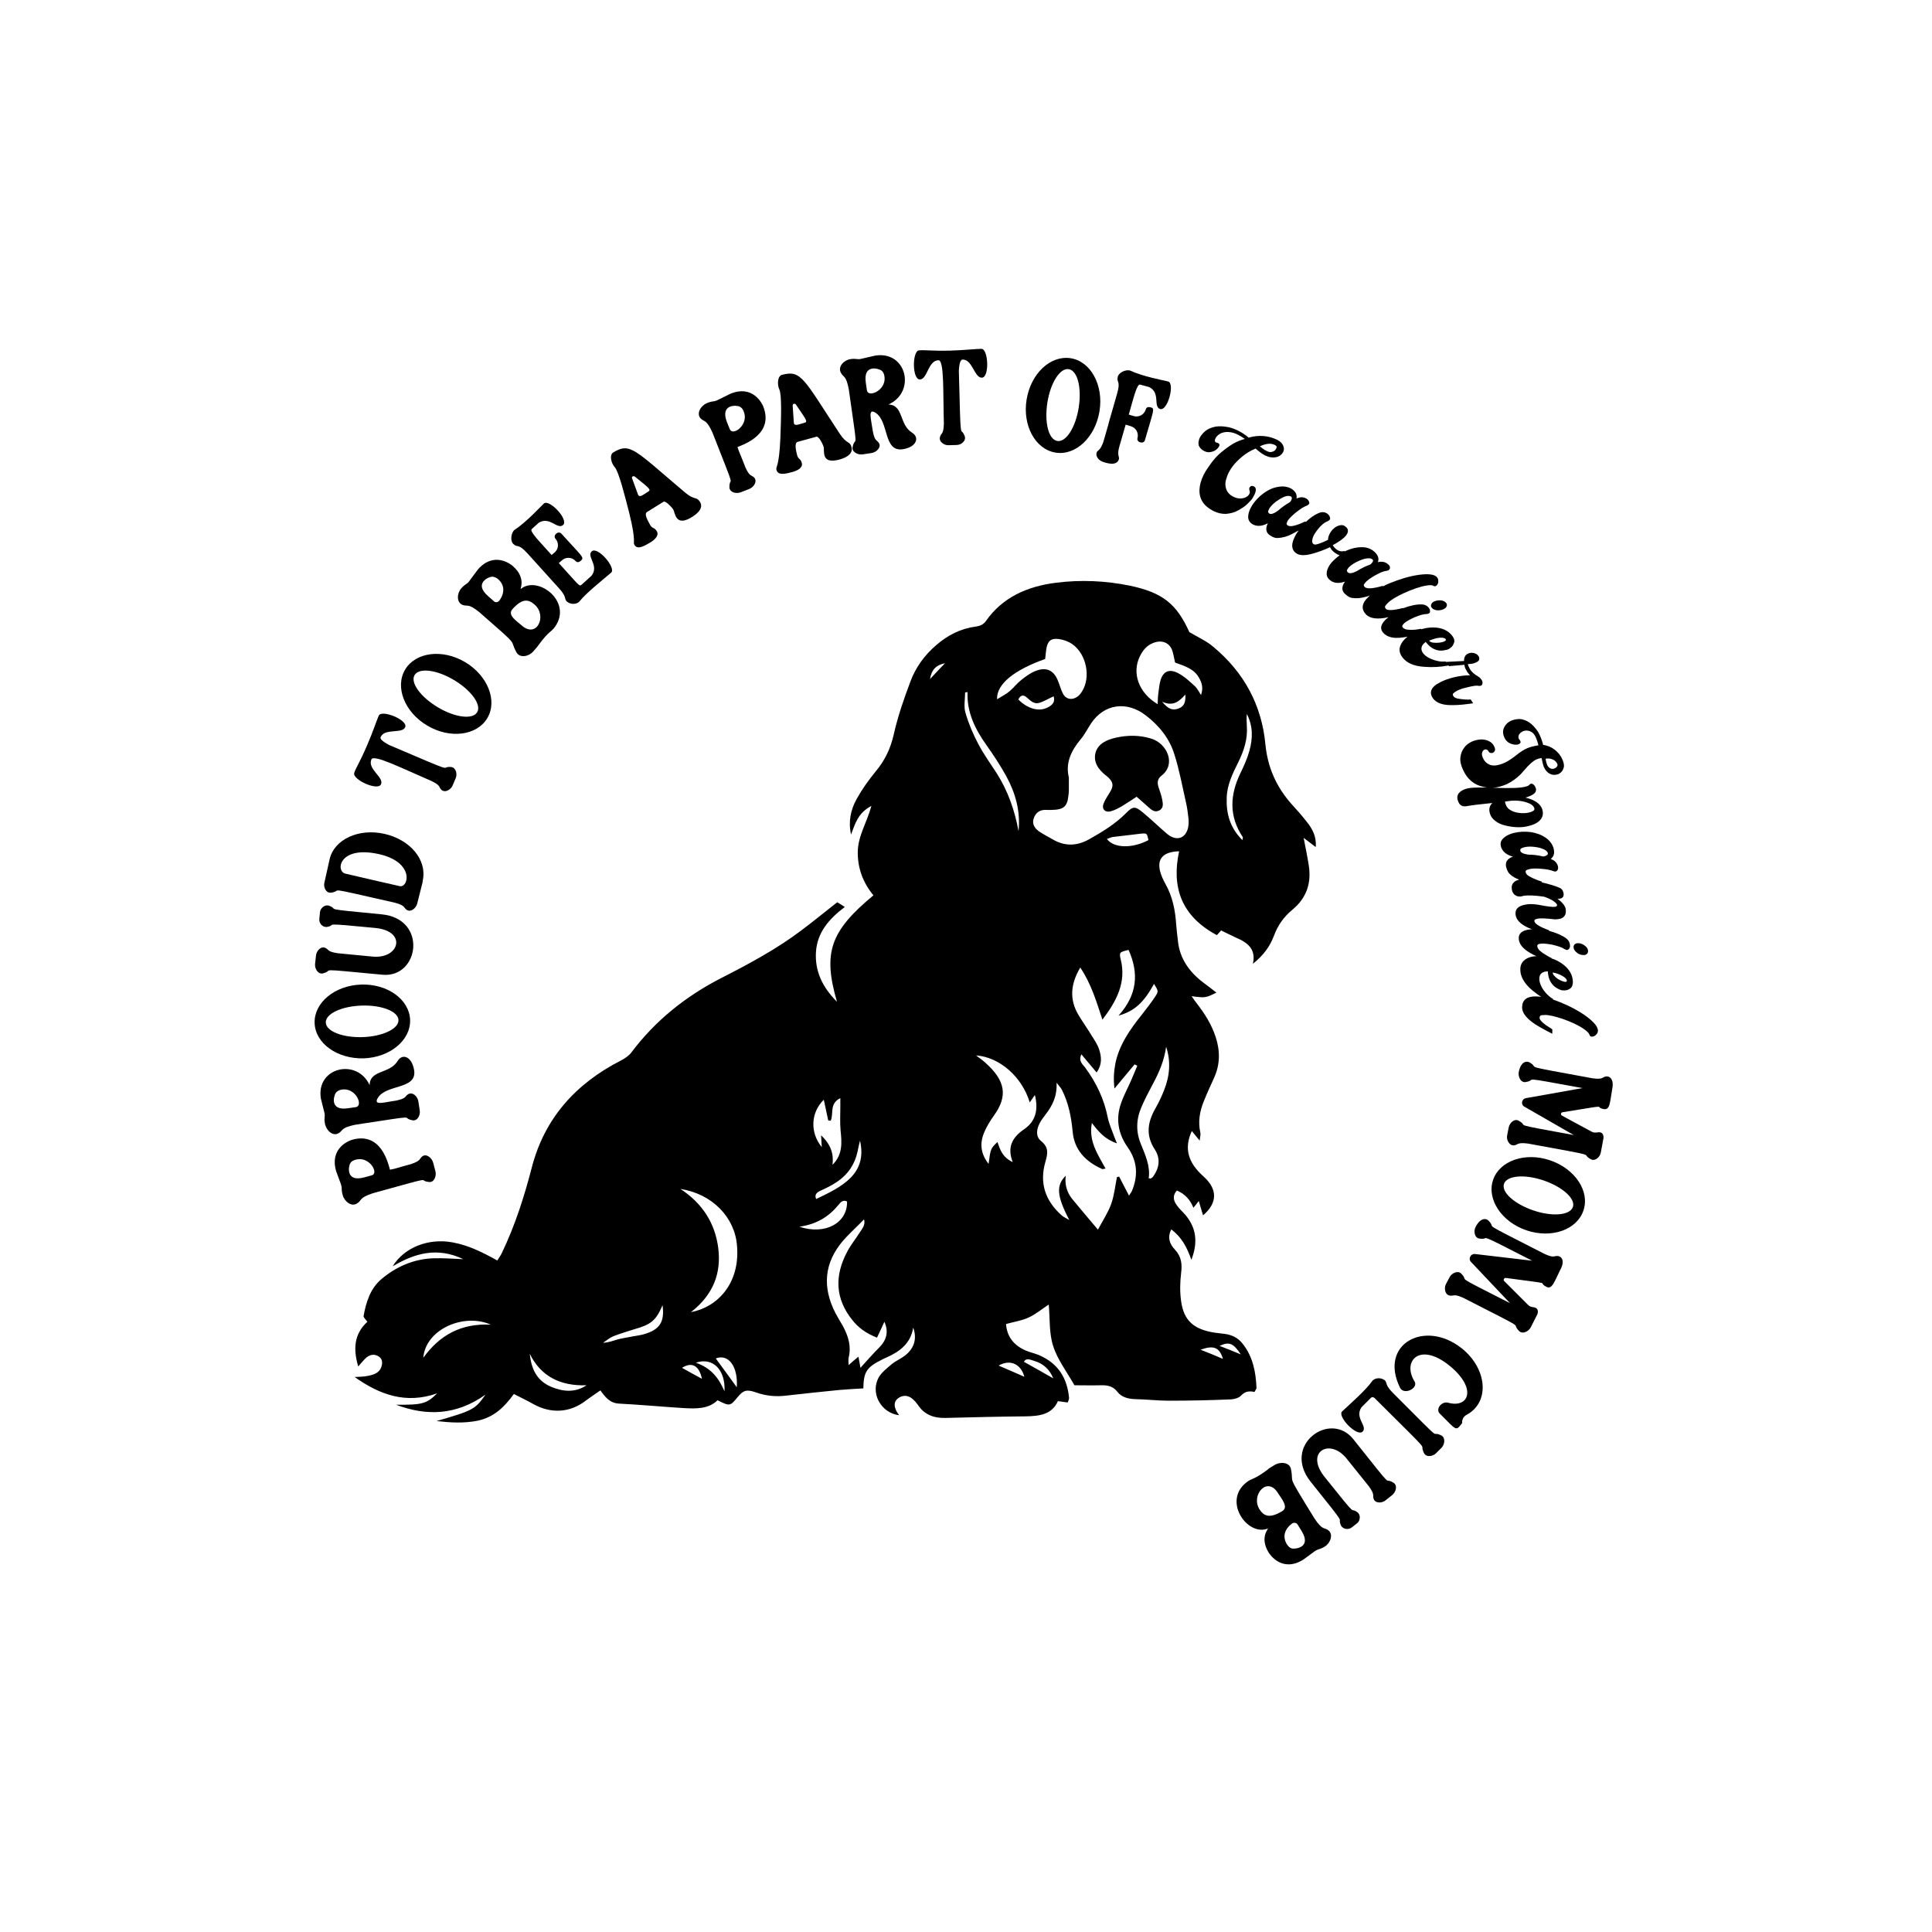 <?xml version="1.0" encoding="UTF-8"?> <!-- Generator: Adobe Illustrator 26.0.3, SVG Export Plug-In . SVG Version: 6.00 Build 0) --> <svg xmlns="http://www.w3.org/2000/svg" xmlns:xlink="http://www.w3.org/1999/xlink" version="1.1" id="Layer_1" x="0px" y="0px" viewBox="0 0 864 864" style="enable-background:new 0 0 864 864;" xml:space="preserve"> <g> <path d="M166.8,533.6c30.1-8.3,19.1-5.5,25.2-5c2.2,0.2,3.3-2.8,2.7-4.9l-1-3.8c-0.6-2.1-3-4.1-4.8-2.8c-1.5,1.1-0.4,1.9-5.1,3.5 c-6,1.6-6.6,2-9.4,2.5c-0.9-3.2-4.1-17-16.9-13.4v0c-1,0.3-10.2,3.4-7.2,14c2.5,6.9,2.3,6.1,2.3,6.4c0.5,1.9-0.1,1.8,0.7,4.5 c0.8,2.8,4,5.3,6.5,3.5C161.9,536.8,160.4,535.7,166.8,533.6z M156.6,520.3c0.6-1.1,1.8-1.6,3-1.8c5.8-1.2,9.9,6.2,6.7,7.1 l-3.3,0.9C154.4,528.9,155.9,521.4,156.6,520.3z"></path> <path d="M151.4,506.8c2.1-1.2,0.8-2.4,7.4-3.8c30.9-4.7,19.6-3.2,25.7-2c2.2,0.4,3.6-2.3,3.2-4.5l-0.6-3.9 c-0.3-2.2-2.5-4.4-4.5-3.3c-1.6,0.9-0.6,1.9-5.5,2.9c-5.2,0.7-10.2,2.4-8.2-1.1c3.7-6.4,17.7-3.7,16.3-12.5c-1-6.1-5.2-7.7-7.4-4.1 c-3.6,5.9-12.4,3.8-12.5,10.8c-5.6-12.3-24.1-8-21.8,6l1.6,6.4c0.4,1.9-0.3,1.8,0.2,4.7C145.8,505.4,148.7,508.3,151.4,506.8z M150.2,488.7c0.8-1,2-1.4,3.2-1.5c5.9-0.5,9.1,7.3,5.8,7.9l-3.4,0.5C147,497,149.4,489.7,150.2,488.7z"></path> <path d="M162.6,473.3c11.8-0.4,21.1-8.1,20.8-17.2c-0.3-9.1-10.1-16.2-21.9-15.8c-11.8,0.4-21.1,8.1-20.8,17.2 S150.8,473.6,162.6,473.3z M161.7,449.7c9-0.3,16.4,2.6,16.5,6.5c0.1,3.9-7.1,7.3-16,7.6s-16.4-2.6-16.5-6.5 C145.5,453.4,152.7,450,161.7,449.7z"></path> <path d="M144.4,435.3c5.9-1.5-5.3-2.4,26.6,0.6c16.5,1.6,20.4-25-0.3-27c-28.3-2.7-18.6-1.9-23.4-3.8c-2-0.8-4,1-4.2,2.8l-0.3,3.1 c-0.2,1.8,1.4,3.9,3.6,3.5c4.6-0.9-4.2-2,21.5,0.5c14.2,1.4,10.8,13.9-1.2,12.8l-15.6-1.5c-4.9-0.7-4-1.7-5.6-2.4 c-2-0.9-4,1.3-4.2,3.5l-0.4,3.7C140.7,433.2,142.2,435.8,144.4,435.3z"></path> <path d="M148,399.2c6.2-0.8-5.4-3.2,28.6,4.5c4.8,1.3,3.8,2.2,5.3,3.2c1.9,1.2,4.2-0.8,4.7-2.9c3.5-13.7,2.2-8.8,2.4-9.9 c2.2-9.6-5.6-18.6-17.1-21.2c-11.5-2.6-22.5,2.5-24.5,11.4c0,0-2.3,10.3-2.3,10.3C144.5,396.7,145.8,399.5,148,399.2z M169.6,382 c15.8,3.6,13.2,15,9.2,14.3c-1.8-0.4-22.4-5.1-24.3-5.6C149.9,389.7,151.6,377.9,169.6,382z"></path> <path d="M170.4,350.7c1.4-3.1-6.2-6.8-4.3-11.1c1-2.4,13.9,4.1,26.7,9.6c4.5,2.1,3.3,2.8,4.6,4c1.6,1.5,4.2,0,5-1.9l1.4-3.3 c0.8-1.9,0.1-4.8-2.1-5c-5.7-0.4,4.7,4-27.6-9.8c-3.2-1.7-4.2-2.8-3.9-3.5c1.7-4.2,9.7-1.4,11-4.5c1.4-3.2-10.5-8-11.8-5.2 c-1,2.2-2.5,7-5.1,13c-3.4,8-5.1,10.2-5.9,12.7C157.6,348.7,169.1,353.9,170.4,350.7z"></path> <path d="M191.1,324.5c10.1,6,22.1,4.5,26.8-3.3c4.7-7.8,0.2-19.1-9.9-25.1c-10.1-6-22.1-4.5-26.8,3.3 C176.5,307.2,180.9,318.5,191.1,324.5z M185.4,301.9c2-3.4,9.9-2.4,17.6,2.2c7.7,4.6,12.4,11,10.4,14.4c-2,3.4-9.9,2.4-17.6-2.2 C188.1,311.7,183.4,305.3,185.4,301.9z"></path> <path d="M206.8,270.5c2.3,0.9,2.4-0.9,7.6,3.3c19.1,16.7,12.9,11.3,16.6,18c1.5,2.6,5.5,1.8,7.4-0.4c1.8-2,2-2.3,2.5-3 c4.9-6.7,5.5-5.4,7.5-8.4c7.5-11.1-7.8-22.7-15.4-16.7c-0.9,0.7,2.8-4.5-3.7-10.2c-0.8-0.7-8.4-6.7-15.6,1.6 c-4.4,5.9-3.9,5.3-4,5.4c-1.3,1.5-1.5,0.9-3.4,3C204.4,265.2,204,269.3,206.8,270.5z M229.1,272.5c4.5-5.1,7.3-4.5,10-2.1 c5.7,5,1,15.3-5.8,9.3C230.9,277.6,226.9,275.1,229.1,272.5z M220,257.9c1.2,0,2.3,0.6,3.2,1.5c4.7,4.8-1,10.5-0.1,9.4 c-0.6,0.6-1.6,0.7-2.2,0.1l-2.6-2.3C211.6,260.8,218.7,257.9,220,257.9z"></path> <path d="M236,247.6c5.5,6.1,11.6,12.8,14,15.5c3.4,3.7,2.4,4.7,3.3,5.7c1.6,1.7,4.7,1.6,5.9,0.1c3-3.8,10.4-9.6,14.1-12.8 c2.4-2.1-6.1-12-8.7-9.5c-2.4,2.3,3.5,6.4-0.1,10.9c-0.1,0.1-2.8,2.5-4.3,3.9c-1.2,1.1-1.1,0.5-10.3-9.6l1.4-1.2 c1.7-1.6,4.5-1.5,6.1,0.3c0.6,0.7,1.5,0.7,2.5-0.3c1.5-1.4,0.3-1.8-8.9-12c-1.3-1.4-3.9,0.8-2.6,2.3c1.6,1.8,1.5,4.5-0.3,6.1 l-1.4,1.2c-4.9-5.5-10.1-10.6-8.9-11.6c1.5-1.3,3-2.7,3.1-2.8c4.9-3.1,8.3,3.2,10.9,1c2.7-2.4-6.2-11.8-8.6-9.6 c-1.5,1.4-7.8,8.3-13,11.7c-1.6,1.1-2.1,4.8-0.8,6.2C231.5,245.3,231.5,242.6,236,247.6z"></path> <path d="M281.4,229.4c3.4,13.8,1.4,12.7,2.4,14.4c1.4,2.2,4.6,0.2,7-1.2c2.3-1.4,3.9-3.2,3-4.9c-1.2-2.2-2.2-0.9-3.4-3.6 c-0.2-0.5-2.6-4.1-1.1-5.1l7.4-4.6c0.9-0.6,3.6,2.3,4.3,3.3c1,1.5,0.9,8.4,8.8,3.3c3-1.9,4.7-4.3,3.2-6.6c-1.6-2.5-2.3-0.5-6.7-4.2 c-22.5-19-24.4-22.5-32-17.9c-1.9,1.1-1,4.8,0.6,6.6C276.7,210.9,279.3,221.2,281.4,229.4z M284,213.2c5.2,4.3,7.4,5.7,6.1,6.5 c-2.6,1.6-4.1,3.1-4.8,1.4l-2.6-7.1C282.3,213.2,283.2,212.6,284,213.2z"></path> <path d="M318.6,193.4c11.4,29.1,7.5,18.4,7.6,24.6c0.1,2.2,3.1,3,5.2,2.1l3.6-1.4c2.1-0.8,3.8-3.4,2.3-5.1c-1.2-1.3-2-0.2-4-4.7 c-2.2-5.8-2.7-6.4-3.5-9c3.1-1.2,16.4-5.9,11.5-18.2c-0.4-1-4.5-9.8-14.7-5.6c-6.6,3.3-5.9,2.9-6.1,3c-1.8,0.7-1.8,0.1-4.4,1.2 c-2.7,1.1-4.8,4.6-2.8,6.8C314.9,188.8,315.8,187.3,318.6,193.4z M330.7,181.8c1.1,0.5,1.8,1.6,2.1,2.8c1.8,5.6-5.1,10.5-6.4,7.4 l-1.3-3.2C321.9,180.5,329.5,181.2,330.7,181.8z"></path> <path d="M347.3,210.3c0.7,2.5,4.4,1.5,7,0.8c2.6-0.7,4.7-2,4.3-3.9c-0.5-2.4-1.8-1.5-2.3-4.4c-0.1-0.6-1.3-4.7,0.4-5.2l8.4-2.3 c1.1-0.3,2.8,3.2,3.2,4.4c0.6,1.8-1.5,8.3,7.5,5.7c3.4-1,5.7-2.8,5-5.5c-0.8-2.8-2.1-1.1-5.3-6c-16.2-24.6-17.1-28.5-25.7-26.3 c-2.1,0.5-2.3,4.3-1.3,6.5c1.2,2.5,0.8,13.1,0.5,21.6C348.4,210,346.7,208.4,347.3,210.3z M356,181c3.7,5.6,5.5,7.5,4,8 c-3,0.8-4.8,1.8-5,0l-0.5-7.5C354.4,180.5,355.5,180.2,356,181z"></path> <path d="M379.6,174.2c4.4,30.9,3,19.6,1.7,25.7c-0.5,2.2,2.3,3.6,4.5,3.3l3.9-0.6c2.2-0.3,4.5-2.5,3.4-4.4 c-0.9-1.6-1.9-0.6-2.8-5.5c-0.7-5.2-2.3-10.2,1.1-8.2c6.3,3.8,3.5,17.7,12.3,16.4c6.1-0.9,7.7-5.2,4.2-7.4 c-5.9-3.6-3.7-12.4-10.6-12.6c12.4-5.5,8.3-24-5.8-21.9l-6.5,1.5c-1.9,0.4-1.8-0.3-4.7,0.1c-2.8,0.4-5.7,3.3-4.3,6 C377.1,168.9,378.4,167.6,379.6,174.2z M394.2,165.7c1,0.8,1.3,2,1.4,3.2c0.4,5.9-7.4,9-7.9,5.7l-0.5-3.4 C385.9,162.5,393.1,164.9,394.2,165.7z"></path> <path d="M411.4,169.7c3.4-0.1,3.6-8.5,8.3-8.6c2.6,0,2,14.3,2.4,28.3c-0.1,4.9-1.2,4.2-1.7,5.9c-0.7,2.1,1.7,3.9,3.8,3.8l3.6-0.1 c2.1,0,4.4-1.9,3.6-4c-2-5.3-1.7,5.9-2.6-29.2c0.2-3.6,0.8-4.9,1.6-5c4.5-0.2,5.3,8.2,8.7,8.1c3.5-0.1,2.9-12.9-0.2-12.9 c-2.4,0-7.4,0.6-14,0.8c-8.7,0.2-11.4-0.4-14-0.1C407.9,157.2,407.9,169.8,411.4,169.7z"></path> <path d="M472,202.4c9,1.5,17.8-6.8,19.7-18.5c1.9-11.6-3.9-22.3-12.9-23.7s-17.8,6.8-19.7,18.5C457.2,190.3,463,200.9,472,202.4z M468.4,180c1.4-8.9,5.7-15.6,9.6-14.9s5.8,8.3,4.4,17.2c-1.4,8.9-5.7,15.6-9.6,14.9S467,188.9,468.4,180z"></path> <path d="M496,187.8c0.3-0.9,0.4-1.3,0.4-1.3C496.4,186.5,496.2,187.1,496,187.8z"></path> <path d="M496,187.8c0,0.1-0.1,0.2-0.1,0.3C496,188,496,187.9,496,187.8z"></path> <path d="M495.9,188.1C495.9,188.1,495.9,188.1,495.9,188.1C495.9,188.1,495.9,188.1,495.9,188.1z"></path> <path d="M490.4,202.4c-0.5,1.9,1.1,3.6,3,4.2c1,0.3,6,2.2,7-1.3c0.3-1.1-1-1.5,0.2-5.7c0.5-1.6,2.3-8.1,2.8-9.7l2.3,0.7 c2.3,0.7,3.6,3,3,5.3c-0.6,2,2.8,2.8,3.3,1c3.8-13.3,4.6-14.2,2.7-14.7c-1.3-0.4-2.1,0-2.3,0.9c-0.7,2.3-3,3.6-5.3,3l-2.3-0.7 c2-6.9,3.6-13.9,5.1-13.4c1.9,0.5,3.9,1.1,4,1.1c5.2,2.5,1.7,8.8,4.9,9.8c3.4,1.1,6.7-11.5,3.6-12.3c-2.4-0.6-11.2-2.2-16.8-4.8 c-1.8-0.8-5.2,0.7-5.7,2.6c-0.8,2.9,1.5,1.5-0.4,7.9c-4.8,16.7-4.1,14.3-3.4,12c-0.4,1.6-1.3,4.4-2.7,9.4 C492,201.7,490.7,201.4,490.4,202.4z"></path> <path d="M538.5,201.7c1.1,0.6,2.3,0.7,3.6,0.3c1.4-0.4,2.4-1.2,3.1-2.4c0.3-0.7,0.2-1.1-0.4-1.4c-0.2-0.1-0.4-0.2-0.6-0.2l-0.3-0.1 c-0.7-0.3-0.8-1-0.3-1.9c0.3-0.7,0.9-1.3,1.8-1.9c1.1-0.7,2.5-1,4-0.9c1.5,0.1,2.9,0.5,4.2,1.2c1,0.5,2,1.1,3.1,1.9 c-1.6,0.4-3.4,1.1-5.2,2.1c-1.8,1.1-3.6,2.4-5.4,3.9s-3.3,3.2-4.6,5s-2.4,3.4-3.2,5c-1.2,2.4-1.8,4.6-1.9,6.8 c-0.1,4.2,2,7.3,6.4,9.5c1.9,0.9,3.8,1.3,5.6,1.2c1.9-0.2,3.6-0.6,5.2-1.5s3.1-1.8,4.3-3c1.2-1.2,2.1-2.1,2.4-2.8 c0.4-0.7,0.6-1.1,0.7-1.3c0.9-1.9,0.8-3.2-0.3-3.7c-0.3-0.1-0.5-0.2-0.9-0.2c-0.4,0-0.7,0.3-1,0.7c-0.2,0.4-0.2,0.8,0,1.4 c0.2,0.6,0.2,1-0.1,1.5c-0.2,0.3-0.4,0.7-0.8,1c-0.7,0.5-1.6,0.9-2.7,1c-1.1,0.1-2.3-0.1-3.5-0.7c-1.7-0.8-2.8-2-3.3-3.4 c-0.5-1.4-0.5-2.7-0.2-4c0.4-1.3,0.7-2.3,1.1-3.1c1.3-2.7,3.4-5.2,6.2-7.5c1.8-1.5,3.8-2.7,6-3.6c1.7,1.5,3.1,2.5,4.3,3.1 c0.9,0.4,1.7,0.7,2.5,0.8c1.4,0.2,2.6,0,3.5-0.4c0.9-0.5,1.6-1.1,2-1.9c0.5-0.9,0.5-1.9,0-3c-0.4-1-1.3-1.8-2.6-2.5 c-3.9-1.9-8.2-2.3-12.8-1c-1.5-1.3-3.1-2.3-4.7-3.1c-1.2-0.6-2.5-1.1-4-1.5c-2.4-0.5-4.4-0.6-6.2-0.3c-1.8,0.4-3.3,1-4.4,1.9 c-1.1,0.9-1.9,1.9-2.5,2.9c-0.6,1.3-0.8,2.5-0.5,3.7C536.6,200.3,537.3,201.1,538.5,201.7z M570.1,199c0.7,0.3,0.9,0.7,0.8,1.1 s-0.2,0.6-0.3,0.7c-0.3,0.7-1,1.1-1.9,1.3c-0.7,0.2-1.5,0-2.4-0.5c-0.7-0.3-1.7-1-2.9-2C566.2,198.3,568.4,198.1,570.1,199z"></path> <path d="M571.8,217.7c-2.3,0.3-4.5,1.3-6.6,2.8c-2.1,1.5-3.8,3.3-5.2,5.4c-1.3,2.1-1.9,4-1.8,5.7c0.1,1.1,0.7,2,1.7,2.7 c1.9,1.2,4.3,1.2,7.1-0.3c-1.2,2.4-0.9,4.3,1.1,5.5c1.2,0.8,2.3,1.2,3.3,1.1c2-0.1,4.1-0.6,6.2-1.7c1.1-0.6,2.2-1.1,3.2-1.7 c-1,1.3-1.7,2.6-2.2,3.8c-1.2,2.8-0.9,4.9,0.9,6.3c1.5,1.2,4.2,1.3,7.8,0.2c2.6-0.7,5.1-1.7,7.5-2.8c0.4,0.9,1,1.6,1.9,2.3 c0.9,0.7,1.7,1.1,2.4,1.3c-1.1,0.8-2.1,1.7-3.1,2.7c-1.7,1.8-2.6,3.6-2.7,5.3c-0.1,1.1,0.3,2.1,1.2,2.9c1.7,1.6,4,1.9,7,0.9 c-1.6,2.2-1.6,4.1,0.1,5.6c1.1,1,2.1,1.6,3.1,1.7c2,0.3,4.1,0.1,6.4-0.6c0.5-0.2,1-0.3,1.5-0.5c-0.2,0.2-0.4,0.4-0.6,0.6 c-3,2.8-3.4,5.4-1.2,7.8c1.9,2,5.3,2.4,10.2,1.3c-0.2,0.2-0.5,0.4-0.7,0.5c-2.8,2.4-3.4,4.6-1.7,6.5c1.5,1.7,4,2.5,7.4,2.2 c1-0.1,2.2-0.2,3.5-0.5c-2.2,1.7-3.4,3.6-3.6,5.5c-0.1,1.3,0.3,2.5,1.3,3.8c1.9,2.5,5.1,3.9,9.7,4.2c3.6,0.3,7.2,0.1,10.9-0.6 l0.2,0.3l6.9-0.6c0.1,0.9,0.3,1.5,0.6,2c0.3,0.5,0.5,0.8,0.5,0.9c0.4,0.7,0.9,1.2,1.4,1.8c-3.3,0-6.8,0.6-10.3,1.8 c-1.7,0.6-3.1,1.3-4.5,2.1c-2.8,1.9-3.4,3.9-1.9,6.2c1.3,1.9,3.6,3,7.1,3.2c2.3,0.1,5.2,0,8.9-0.5c0.8-0.1,1.5-0.2,2.1-0.3 l-1.1-1.7c-0.7,0.1-1.6,0.1-2.7,0s-2.1-0.2-3.1-0.4c-1-0.2-1.7-0.6-2-1.2c-0.3-0.5-0.3-0.9,0.1-1.2c0.4-0.3,0.7-0.6,0.9-0.7 c1.1-0.7,2.6-1.3,4.7-1.8c1.1-0.3,2.2-0.5,3.2-0.7s1.8-0.2,2.4-0.1c0.6,0.1,1,0,1.3-0.2c0.2-0.1,0.3-0.3,0.4-0.6 c0.2-0.6,0.1-1.3-0.4-2c-0.3-0.4-0.6-0.7-0.9-1c-0.3-0.2-0.7-0.4-1-0.7c-0.5-0.2-1-0.6-1.5-1c-0.5-0.5-1-0.9-1.3-1.3l-0.5-0.8 c-0.4-0.7-0.7-1.4-0.9-2.1c1.7-0.1,2.8-0.3,3.3-0.6c0.5-0.2,0.9-0.4,1-0.5c0.5-0.3,0.7-0.6,0.8-1c0.1-0.5,0-1-0.3-1.5 c-0.5-0.8-1.3-1.2-2.3-1.4c-1-0.2-1.9,0-2.8,0.5c-0.9,0.6-1.4,1.6-1.4,3.1l-8,0.4l0.2,0.3l-0.4-0.5c-1.1,0.1-2.3,0.1-3.6-0.2 c-1.3-0.3-2.5-0.7-3.7-1.3c-1.2-0.6-2.1-1.3-2.8-2.2c-0.6-0.8-0.8-1.6-0.7-2.4c0.1-0.8,0.6-1.6,1.6-2.4l0.3-0.2 c1.2,1.5,2.4,2.6,3.8,3.2c1.4,0.6,2.7,0.8,4,0.6s2.1-0.4,2.6-0.7l0.7-0.5c0.8-0.6,1.3-1.4,1.6-2.4s-0.1-1.9-0.8-2.9 c-1.9-2.5-4.8-3.8-8.7-3.8c-1.8,0-3.5,0.3-5.2,0.8l-0.1-0.2c-0.7,0.1-1.6,0.3-2.7,0.4c-1.1,0.1-2.1,0.1-3.2,0 c-1-0.1-1.7-0.4-2.2-0.9c-0.4-0.4-0.4-0.8-0.1-1.2c0.3-0.4,0.6-0.7,0.8-0.9c1-0.8,2.4-1.6,4.4-2.5c2.4-1,4.2-1.5,5.4-1.5 c0.6,0,1-0.2,1.3-0.4c0.2-0.2,0.3-0.4,0.3-0.6c0.1-0.6-0.1-1.3-0.6-1.9c-0.8-0.9-1.8-1.4-3-1.4c-2.4-0.1-5.2,0.5-8.4,1.7l-0.1-0.1 c-4.3,1.1-6.8,1.2-7.6,0.4c-0.5-0.5-0.6-1.1-0.1-1.6c0.4-0.5,0.8-0.9,1-1.1c1.4-1.4,3.8-2.8,7-4.3c3.8-1.7,7.1-2.9,10-3.4 c1.7-0.3,2.8-0.3,3.3,0.1c0.5,0.3,1,0.2,1.4-0.1c0.6-0.6,0.9-1.3,0.8-2.2c0-0.7-0.3-1.3-0.7-1.7c-1.2-1.2-3.9-1.5-8.2-0.9 c-4.1,0.6-8.3,1.9-12.8,3.7c-1.1,0.5-2.1,0.9-3,1.4l-0.2-0.2c-0.7,0.2-1.6,0.5-2.7,0.7c-1.1,0.2-2.1,0.4-3.1,0.4 c-1,0-1.8-0.2-2.2-0.6c-0.4-0.4-0.5-0.8-0.3-1.2c0.3-0.4,0.5-0.7,0.7-0.9c0.8-0.9,2.2-1.9,4.1-3c2.3-1.3,4-2,5.2-2.1 c0.6-0.1,1-0.3,1.3-0.6c0.2-0.2,0.2-0.4,0.3-0.6c0.1-0.6-0.2-1.3-0.9-1.8c-0.9-0.8-1.9-1.1-3.1-1.1c-0.4,0-0.9,0.1-1.4,0.2 c0.6-1.6,0.1-3.1-1.5-4.6c-1.5-1.4-3.4-2.1-5.7-2.1c-2.3,0-4.6,0.5-7,1.6c-0.2,0.1-0.4,0.2-0.6,0.3l-0.3-0.2 c-0.5,0.2-1.1,0.2-1.7,0.1c-0.6-0.1-1.1-0.4-1.6-0.7c-0.8-0.6-1.4-1.3-1.8-2c2.8-1.5,4.8-2.9,6-4.4c0.5-0.7,0.8-1.3,0.8-2 c0-0.7-0.3-1.3-1.1-1.9c-0.7-0.6-1.5-0.8-2.4-0.6c-0.9,0.2-1.6,0.5-2.3,1c-0.7,0.5-1.2,1-1.6,1.6c-0.9,1.2-1.5,2.5-1.5,3.9 c-0.4,0.2-1,0.5-1.9,0.9s-1.8,0.7-2.7,1c-0.9,0.3-1.5,0.3-1.9,0c-0.6-0.4-0.7-1.1-0.5-2.1c0.2-1,0.6-1.9,1.1-2.6 c0.5-0.8,0.9-1.3,1.2-1.7c1.5-2,3-3.2,4.5-3.8c0.4-0.2,0.7-0.4,0.9-0.6c0.2-0.3,0.3-0.6,0.2-0.9c-0.1-0.7-0.5-1.3-1.1-1.8 c-0.9-0.7-1.9-0.9-3-0.7c-2,0.6-4.3,2-6.7,4.3l-0.3-0.2c-0.7,0.3-1.5,0.7-2.5,1.1c-1,0.4-2,0.7-3,0.9c-1,0.2-1.8,0.1-2.3-0.2 c-0.5-0.3-0.6-0.7-0.5-1.1c0.2-0.4,0.4-0.8,0.5-1.1c0.7-1,1.9-2.2,3.6-3.6c2-1.6,3.6-2.6,4.7-3c0.6-0.2,0.9-0.5,1.2-0.8 c0.1-0.2,0.2-0.4,0.1-0.7c-0.1-0.6-0.5-1.2-1.2-1.7c-1-0.6-2.1-0.8-3.2-0.5c-0.4,0.1-0.9,0.3-1.3,0.4c0.3-1.7-0.4-3.1-2.2-4.3 C576,217.7,574,217.3,571.8,217.7z M643.8,285.2c1.4-0.1,2.3,0.1,2.7,0.6c0.2,0.3,0.2,0.5-0.2,0.8c-0.5,0.4-1.3,0.6-2.6,0.8 c-0.9,0.1-1.8,0.1-2.7,0c-0.9-0.1-1.5-0.4-1.9-0.9C640.9,285.8,642.4,285.3,643.8,285.2z M608.2,250.6c1.2-0.5,2.3-0.8,3.3-0.9 c1-0.1,1.8,0,2.3,0.5c0.4,0.4,0.3,1-0.5,1.8c-0.2,0.2-0.4,0.4-0.6,0.5c-2,0.7-4,1.7-5.9,2.9c-2,1-3.3,1.2-4,0.6 c-0.5-0.4-0.6-0.9-0.3-1.3c0.3-0.4,0.5-0.8,0.7-1C604.3,252.6,606,251.5,608.2,250.6z M577.4,222.1c0.5,0.4,0.4,1-0.1,1.9 c-0.1,0.2-0.3,0.4-0.5,0.6c-1.9,1.1-3.6,2.3-5.3,3.8c-1.8,1.3-3.1,1.7-3.8,1.3c-0.6-0.4-0.7-0.8-0.5-1.3c0.2-0.5,0.4-0.8,0.5-1.1 c0.9-1.3,2.3-2.7,4.3-3.9c1.1-0.7,2.1-1.2,3.1-1.5C576,221.7,576.8,221.7,577.4,222.1z"></path> <path d="M640.7,269.4c-0.3,0.2-0.5,0.5-0.6,0.8c-0.3,0.6-0.2,1.2,0.3,1.7c0.5,0.5,1.2,0.9,2.1,1c0.9,0.1,1.8,0,2.7-0.3 c0.4-0.2,0.8-0.4,1.1-0.6c0.3-0.2,0.5-0.5,0.6-0.8c0.3-0.6,0.2-1.2-0.3-1.7c-0.5-0.5-1.2-0.9-2.1-1c-0.9-0.1-1.8,0-2.7,0.3 C641.4,268.9,641,269.1,640.7,269.4z"></path> <path d="M658.3,331.6c-1.5,0.7-2.7,1.6-3.6,2.9c-0.9,1.2-1.4,2.6-1.6,4.2c-0.2,1.7,0.2,3.5,1.2,5.6c1.9,4.2,4.9,6.7,9.1,7.6 c0.5,0.1,1.1,0.2,1.7,0.3c-1.4,0-2.7,0-4,0c-2.7,0-4.6,0.2-5.9,0.7c-1.2,0.4-2.1,1-2.8,1.8c-0.7,0.9-0.9,2.1-0.4,3.4 c0.7,2.2,2.2,2.9,4.5,2.3c1.1-0.2,4.8-0.7,10.9-1.3c-1.4,1.3-1.7,3-1,5c0.4,1.2,1.2,2.2,2.4,3.1s2.5,1.5,4.1,1.9s3.2,0.7,5,0.8 c1.7,0.1,3.2,0,4.3-0.2s2.1-0.5,2.8-0.7c2.3-0.8,3.8-1.9,4.6-3.5c0.5-1,0.5-2.2,0.1-3.6c-0.8-2.4-3.3-4.2-7.5-5.2 c0.4-0.1,0.8-0.3,1.2-0.4c1.7-0.6,2.8-1.3,3.3-2.1c0.2-0.6,0.3-1.1,0.2-1.4c-0.1-0.4-0.2-0.6-0.2-0.6c-0.2-0.6-0.6-1.1-1.1-1.5 c-0.4-0.2-0.7-0.3-1-0.2c-0.3,0.1-0.6,0.3-0.8,0.6c-0.3,0.3-0.8,0.5-1.3,0.6c-2,0.7-6.8,0.9-14.2,0.6c-0.3,0-0.6,0-0.8,0 c2.1-0.1,4.2-0.7,6.3-1.6c2.3-1.1,4.4-2.6,6.3-4.5l1.5-1.7c2.2-2.6,4-4.2,5.5-4.9c0.7-0.3,1.5-0.5,2.3-0.6c0.4,1.9,0.7,3.3,1.1,4.2 c0.4,0.8,0.9,1.5,1.4,2c0.9,0.8,1.8,1.2,2.7,1.3c0.9,0.1,1.6-0.1,2.3-0.3c1.2-0.6,2-1.5,2.4-2.9c0.3-1.1,0-2.4-0.7-3.9 c-0.7-1.6-1.8-2.9-3.3-4.1s-3.2-1.9-5.2-2.2c-0.4-1.6-0.9-3-1.5-4.3c-0.5-1.1-1-2-1.7-2.8c-1.3-1.7-2.7-2.9-4.2-3.6 c-1.5-0.7-2.9-1-4-0.8c-1.2,0.1-2.2,0.4-2.9,0.7c-1.7,0.8-2.8,2-3.4,3.6c-0.4,1.2-0.3,2.4,0.3,3.8c0.8,1.8,2.1,2.8,4,3.2 c1,0.2,1.8,0.2,2.5-0.1c0.7-0.3,1-0.8,0.7-1.4c-0.1-0.2-0.2-0.3-0.3-0.5c-0.2-0.2-0.3-0.4-0.4-0.6c-0.2-0.4-0.2-0.8-0.1-1.2 c0.2-0.9,0.9-1.5,1.8-2c1.3-0.6,2.6-0.5,3.9,0.2c0.8,0.4,1.5,1.3,2,2.4c0.5,1.1,0.9,2.3,1.2,3.6c-1.9,0.3-3.6,0.7-5,1.3 c-1.6,0.7-3.3,1.8-5,3.2c-1.9,1.5-3.6,2.6-5.1,3.3c-2.9,1.3-5.2,1.6-6.9,0.8c-1.3-0.6-2.2-1.5-2.8-2.9c-0.4-0.9-0.6-1.7-0.4-2.4 s0.5-1.1,1-1.3c0.3-0.2,0.7-0.2,1-0.1c0.3,0.1,0.6,0.3,0.8,0.7c0.2,0.4,0.5,0.7,0.9,0.8c0.4,0.1,0.8,0.1,1.2-0.1 c0.4-0.2,0.6-0.5,0.8-0.9s0.1-1-0.2-1.7c-0.5-1.2-1.4-2.1-2.5-2.6c-1.1-0.5-2.4-0.8-3.7-0.7C660.7,330.8,659.5,331.1,658.3,331.6z M675.7,358.1c1.3-0.1,2.7-0.1,4.2,0.1c1.5,0.2,2.8,0.6,4,1.1c1.2,0.5,1.9,1.2,2.2,2c0.2,0.6,0.1,1-0.4,1.3 c-0.5,0.3-0.9,0.5-1.3,0.6c-1.6,0.5-3.4,0.6-5.4,0.3c-1.3-0.2-2.5-0.6-3.5-1.2c-1.1-0.6-1.8-1.5-2.2-2.7c-0.1-0.3-0.2-0.7-0.3-1.1 L675.7,358.1z M694.3,339.6c1,0.4,1.6,1,2.1,1.9c0.2,0.5,0.2,0.9-0.1,1.3c-0.3,0.4-0.6,0.6-1,0.8c-0.8,0.4-1.5,0.3-2.2-0.1 c-0.5-0.3-0.9-0.8-1.2-1.4c-0.2-0.5-0.5-1.4-0.7-2.8C692.3,339.1,693.3,339.2,694.3,339.6z"></path> <path d="M696.5,401.9c0.4,0,0.7,0,1,0c1.4-0.2,2-1.1,1.7-2.6c-0.2-1-0.7-1.8-1.6-2.2c-2-0.9-4.7-1.7-8.1-2.5l-0.1-0.4 c-0.7-0.2-1.6-0.5-2.6-0.9c-1-0.4-2-0.9-2.9-1.4c-0.9-0.5-1.4-1.1-1.6-1.7c-0.1-0.6,0-0.9,0.4-1.1c0.4-0.2,0.8-0.3,1.1-0.4 c1.2-0.3,2.9-0.4,5.1-0.2c2.6,0.2,4.4,0.5,5.5,1c0.5,0.2,1,0.3,1.4,0.2c0.2-0.1,0.4-0.2,0.6-0.4c0.4-0.5,0.5-1.2,0.3-2 c-0.3-1.1-1-2-2-2.6c-0.4-0.2-0.8-0.4-1.2-0.6c1.4-1,1.8-2.6,1.3-4.6c-0.5-1.9-1.7-3.6-3.6-4.9c-1.9-1.3-4.1-2.1-6.7-2.5 c-2.6-0.3-5.1-0.2-7.5,0.4c-2.4,0.6-4.1,1.6-5.2,2.9c-0.7,0.9-0.9,1.9-0.6,3.1c0.6,2.2,2.4,3.8,5.4,4.6c-2.6,0.9-3.6,2.5-3,4.8 c0.4,1.4,0.9,2.4,1.7,3.1c1.1,1,2.5,1.8,4.1,2.4c-0.9,0.2-1.7,0.5-2.3,1.1c-0.9,0.8-1.2,1.8-1,3.2c0.1,0.9,0.5,1.6,0.9,2.1 c0.5,0.5,1,0.8,1.6,1c0.6,0.1,1.1,0.2,1.6,0.1l1.2-0.3c1.9-0.3,4.9-0.2,9.1,0.4c1.5,0.5,2.8,1.1,4,1.8c1.1,0.8,1.8,1.4,1.8,1.9 c0.1,0.4-0.2,0.7-0.8,0.8c-1.1,0.2-3.6-0.1-7.6-0.9c-2-0.3-3.8-0.4-5.5-0.1c-3.5,0.6-5,2.1-4.6,4.7c0.3,2,1.9,3.8,4.8,5.3 c0.7,0.4,1.6,0.7,2.6,1.1c-0.3,0-0.6,0-0.8,0c-3.7,0.4-5.4,1.8-5.2,4.3c0.2,2.3,1.8,4.3,4.8,6.1c0.9,0.5,1.9,1.1,3.1,1.6 c-2.8,0.1-4.8,1-6.1,2.5c-0.8,1-1.2,2.2-1.1,3.8c0.1,3.1,2,6.2,5.5,9.1c1.2,1,2.5,1.9,3.8,2.8c-0.8-0.1-1.5-0.2-2.2-0.2 c-4.1-0.1-6.2,1.5-6.3,4.7c-0.1,3,2.6,6,7.9,9c1.4,0.8,3.2,1.8,5.6,3l0-2c-3.8-2.3-5.7-4-5.7-5.1c0-0.7,0.4-1.2,1-1.2 s1.2-0.1,1.5-0.1c2,0,4.6,0.7,8,1.8c3.9,1.4,7.1,2.9,9.5,4.6c1.4,1,2.1,1.8,2.3,2.4c0.2,0.6,0.6,0.9,1,0.9c0.8,0,1.5-0.3,2.1-1 c0.5-0.5,0.7-1.1,0.7-1.7c0-1.7-1.7-3.8-5.2-6.4c-3.3-2.4-7.2-4.5-11.7-6.3c-1.1-0.5-2.2-0.8-3.2-1.2l0-0.3c-1-0.5-1.9-1.3-2.8-2.2 c-0.9-1-1.7-2-2.3-3.2c-0.6-1.2-1-2.3-1-3.5c0-1,0.2-1.8,0.8-2.4c0.6-0.6,1.4-0.9,2.7-1l0.3,0c0.1,1.9,0.5,3.5,1.3,4.8 c0.8,1.3,1.8,2.2,2.9,2.8c1.1,0.6,1.9,0.9,2.5,0.9l0.9,0c1,0,1.9-0.4,2.6-1s1-1.6,1-2.9c-0.1-3.2-1.8-5.9-4.9-8.1 c-1.5-1-3-1.8-4.7-2.3l0-0.2c-0.7-0.3-1.5-0.7-2.4-1.3c-0.9-0.5-1.8-1.1-2.6-1.8c-0.8-0.7-1.2-1.3-1.3-2c-0.1-0.6,0.1-0.9,0.6-1.1 c0.5-0.1,0.9-0.2,1.2-0.2c1.3-0.1,2.9,0.1,5,0.5c2.5,0.6,4.3,1.2,5.3,1.9c0.5,0.3,1,0.5,1.3,0.4c0.2,0,0.4-0.1,0.6-0.3 c0.5-0.4,0.7-1.1,0.6-1.9c-0.1-1.2-0.6-2.1-1.6-2.9c-1.9-1.4-4.4-2.5-7.7-3.4l-0.1-0.3c-4.2-1.5-6.3-2.9-6.5-4 c-0.1-0.4,0.1-0.7,0.5-0.9c0.4-0.1,0.7-0.2,1.1-0.3c1.3-0.2,3.7-0.1,7.1,0.3c0.8,0.1,1.6,0,2.2-0.1c1.5-0.2,2.4-0.9,2.9-2 c0.3-0.7,0.3-1.5,0.2-2.3C700.1,405.3,698.8,403.6,696.5,401.9z M680.5,379.3c0.5-0.2,0.9-0.3,1.1-0.4c1.6-0.4,3.5-0.4,5.8,0 c1.2,0.2,2.3,0.6,3.2,1c0.9,0.5,1.5,1,1.6,1.7c0.1,0.6-0.4,1-1.4,1.3c-0.2,0.1-0.5,0.1-0.8,0.1c-2.1-0.5-4.2-0.8-6.5-0.8 c-2.2-0.3-3.4-0.9-3.6-1.7C679.8,379.9,680,379.5,680.5,379.3z M698.8,436.5c1.2,0.7,1.9,1.4,1.9,2.1c0,0.3-0.2,0.5-0.6,0.5 c-0.6,0-1.5-0.3-2.5-0.8c-0.8-0.4-1.6-0.9-2.2-1.6c-0.7-0.6-1-1.2-1-1.8C696.1,435.2,697.6,435.8,698.8,436.5z"></path> <path d="M707.2,427c0.5,0.1,0.9,0.1,1.2,0.1c0.4,0,0.7-0.1,1-0.3c0.6-0.3,0.8-0.9,0.8-1.6c-0.1-0.7-0.4-1.4-1.1-2 c-0.7-0.6-1.5-1.1-2.4-1.3c-0.5-0.1-0.9-0.1-1.2-0.1c-0.4,0-0.7,0.1-1,0.3c-0.6,0.3-0.8,0.9-0.8,1.6c0.1,0.7,0.4,1.4,1.1,2 C705.5,426.4,706.3,426.8,707.2,427z"></path> <path d="M718.2,481.4c-1.8,0.3-1.2,1.5-6.1,0.8c-34.3-6.3-22.7-4-28.1-7.1c-1.5-0.8-3.9-0.2-4.8,4.3c-0.4,2.1,0.9,4.9,3.1,4.5 c5.9-1-4.8-2.8,25.4,2.7l-25.3,4.5c-1.9,0.3-2.4,2.9-0.7,3.8c8,4.6,21.6,12.4,22.1,12.7c-30.1-5.5-19.4-3.5-24.6-6.4 c-1.9-1.1-4.1,0.9-4.5,3l-0.7,3.6c-0.4,2,1,4.7,3.2,4.4c1.8-0.3,1.2-1.4,6.1-0.8c34.3,6.3,22.7,4,28.1,7c1.9,1.1,4.1-0.9,4.5-3 c0.3-1.4,0.9-5.1,1.2-6.5c0,0,0.3-3-2.6-2.5c-0.8,0.1-1.7,0.2-2.5-0.2l-13.5-7.3c-0.7-0.4-0.5-1.4,0.3-1.5 c23-3.7,13.2-2.4,18.5-1.4c2.8,0.5,2.7-3.5,3.7-9C721.9,482.6,719.8,481.1,718.2,481.4z"></path> <path d="M693.2,518.9c-11.2-3.8-22.6,0.2-25.5,8.8c-2.9,8.6,3.8,18.7,14.9,22.5c11.2,3.8,22.6-0.2,25.5-8.8 C711.1,532.8,704.4,522.7,693.2,518.9z M703.4,539.8c-1.3,3.7-9.2,4.4-17.7,1.5c-8.5-2.9-14.4-8.2-13.1-11.9 c1.3-3.7,9.2-4.4,17.7-1.5C698.8,530.8,704.7,536.1,703.4,539.8z"></path> <path d="M696.7,561.7c-1.8-0.2-1.6,1.1-6.1-1c-31.1-15.9-20.6-10.3-24.9-14.8c-1.2-1.2-3.7-1.3-5.8,2.8c-1,1.9-0.5,4.9,1.7,5.2 c5.9,0.8-3.8-4.1,23.6,9.9l-25.6-3c-1.9-0.2-3.1,2.1-1.8,3.5c6.3,6.7,17.1,18.1,17.5,18.5c-27.3-13.9-17.6-8.9-21.8-13.2 c-1.5-1.6-4.2-0.3-5.2,1.5l-1.7,3.2c-0.9,1.8-0.4,4.8,1.8,5.1c1.8,0.3,1.5-1,6,1c31.1,15.9,20.6,10.3,24.9,14.8 c1.5,1.6,4.2,0.3,5.2-1.5c0.6-1.3,2.4-4.6,3-5.9c0,0,1.2-2.8-1.7-3.2c-0.8-0.1-1.7-0.3-2.3-0.9l-10.8-10.8 c-0.5-0.5-0.1-1.5,0.7-1.4c23.1,3.1,13.4,1.5,18.2,4c2.5,1.3,3.6-2.5,6.1-7.5C700,563.9,698.4,561.9,696.7,561.7z"></path> <path d="M653.6,602.9c-16.5-13-37.1-1.8-27.5,17.7c1.8,3.5,8.3,0.2,6.5-2.8c-5.6-9,2.1-17.7,15.2-7.4c13,10.3,9.2,19.5-0.2,16.9 c-2.8-0.8-5.8,2.8-3.7,4.9c7.7,7.6,7,8,10,4.2c-0.2-1.5,0.6-3,2-3.7C666.5,627,665,611.9,653.6,602.9z"></path> <path d="M644.5,641.9c-5.7-2.7,3,5.6-21.5-18.9c-3.6-3.6-2.7-4.6-3.5-5.5c-1.7-1.7-4.8-1.4-5.9,0.2c-2.8,4-9.9,10.2-13.4,13.5 c-2.3,2.2,6.7,11.6,9.2,9c2.3-2.4-3.8-6.2-0.5-10.9c0.1-0.1,2.7-2.7,4.1-4.1c0.4-0.5,1.2-0.5,1.7,0c28.2,28.1,19.3,18.8,22.1,24.6 c1,2,3.9,1.6,5.4,0.1l2.6-2.6C646.1,645.8,646.5,642.9,644.5,641.9z"></path> <path d="M623.2,663.1c-5.2-3.2,1.9,5.5-18-19.5c-10.4-13-32.1,2.7-19.1,19c17.8,22.2,11.6,14.7,13.5,19.4c0.8,2,3.5,2.2,4.9,1.1 l2.4-1.9c1.4-1.1,1.8-3.8,0-5c-3.8-2.7,1.5,4.4-14.6-15.8c-8.9-11.2,2.5-17.5,10-8l9.8,12.2c2.9,4,1.6,4,2.2,5.7 c0.7,2.1,3.8,2,5.4,0.6l2.9-2.3C624.3,667.2,625.1,664.3,623.2,663.1z"></path> <path d="M594.1,684.4c-1.9-1.5-2.6,0.2-6.3-5.4c-13.3-21.6-8.9-14.6-10.5-22.1c-0.6-3-4.7-3.3-7.2-1.8c-2.3,1.4-2.6,1.5-3.3,2.2 c-6.6,4.9-6.8,3.5-9.6,5.8c-10.4,8.4,0.7,24,9.7,20.5c1-0.4-4,3.5,0.5,10.8c0.6,0.9,6,8.9,15.4,3.1c5.9-4.3,5.3-3.9,5.5-4 c1.7-1,1.7-0.4,4.2-1.9C594.9,690.1,596.4,686.3,594.1,684.4z M573.4,675.8c-5.8,3.5-8.3,2.1-10.2-0.9c-3.9-6.4,3.6-14.9,8.3-7.2 C573.2,670.4,576.4,674,573.4,675.8z M577.8,692.5c-1.2-0.3-2-1.3-2.6-2.4c-3.1-6,4.1-9.7,2.9-8.9c0.7-0.4,1.7-0.2,2.2,0.6l1.8,2.9 C586.7,692.2,579.1,692.8,577.8,692.5z"></path> <path d="M561,622.5c0.4-0.8,1-1.4,0.9-2c-0.3-7-1.6-13.8-6.2-19.6c-2-2.6-4.8-4-8.2-4.4c-1.4-0.2-2.7-0.3-4.1-0.5 c-9.4-1.4-14-5.3-15.2-14.1c-0.6-4.2-0.5-8.5,0-12.6c0.5-3.9,0.2-7.3-2.8-10.5c-2.2-2.3-3.5-5.3-1.6-9c4.7,3.5,7,8,9,13.6 c3-7.9,2.2-14.3-2.7-20.1c-1.3-1.5-2.8-2.8-3.9-4.4c-1.5-2.1-1.9-4.3,0.1-6.5c3.8,1.6,6,4.3,7.4,7.7c0.7-0.8,1.2-1.5,2.4-3 c0.8,2.7,1.4,4.6,1.9,6.4c6.4-5.4,6.7-11.6,0.2-17.4c-6.5-5.8-9-12.2-5.2-20.3c1,1.3,2,2.4,3.5,4.3c0.2-1.9,0.5-2.8,0.3-3.6 c-1.1-4.8-0.3-9.4,1.5-13.9c1.4-3.5,3-7,4.6-10.5c2.8-6.1,2.8-12.2,0.7-18.5c-1.8-5.5-4.9-10.4-8.5-15c-0.7-0.9-1.4-1.9-2.2-3.1 c6.1,0.8,6.2,0.8,11.1-1.6c-2.2-1.7-4-3.1-5.9-4.5c-6.3-4.8-10.5-10.8-11.3-18.4c-0.3-2.5-0.6-5-0.8-7.5 c-0.4-6.3-1.6-12.5-4.8-18.2c-1-1.8-1.9-3.7-2.4-5.7c-1.4-5.6,1.4-8.7,8.5-8.9c-3.4,15.9,0.8,28.9,16.9,37.5 c0.7-0.8,1.4-1.5,1.9-2.1c2.3,1.1,4.4,2.2,6.6,3.2c5.2,2.2,9.1,5.1,7.6,11.7c4.8-3.8,7.7-7.9,9.4-12.5c1.7-4.6,4.4-8.5,8.3-11.7 c6.4-5.3,8.5-12,7.3-19.7c-0.6-3.9-1.4-7.7-2.3-12.4c2.1,1.6,3.6,2.7,5.4,4.1c0.4-4.7-1.5-8.2-4.1-11.4c-2.1-2.7-4.4-5.3-6.7-7.8 c-6.9-7.8-10.7-16.5-11.7-26.7c-1.6-17.2-9.3-32.1-23.5-43.8c-2.8-2.4-6.4-4-10.5-6.4c-5.7-12.6-11.9-17.7-26.7-20.8 c-10.8-2.2-21.9-2.7-32.9-1.3c-13,1.6-24,6.6-31.3,17c-1.1,1.6-2.5,2.3-4.6,2.6c-6.9,0.9-12.6,3.9-17.6,8.2 c-5.4,4.6-9.4,10.2-11.7,16.5c-2.9,7.7-5.6,15.5-7.4,23.5c-1.4,6.2-3.9,11.6-8.1,16.6c-3.2,3.9-6.1,8-8.5,12.3 c-2.7,4.9-3.8,10.2-2.5,15.9c1.8-4.7,3-9.6,9.1-12.8c-2,7.4-6,13.4-6.1,20.5c-0.1,7.3,2.3,13.8,7,19.5 c-19.3,16-22.7,25.6-16.3,47.6c-6.7-6.7-9.9-13.9-9.4-22.2c0.5-8.6,5.7-14.8,12.9-20.2c-1.4-0.9-2.3-1.5-3.4-2.1 c-5.5,4.3-10.7,8.6-16.2,12.7c-10.9,8.2-23.1,14.8-35.5,21.1c-16.2,8.3-29.7,19.2-40.3,33.3c-1.1,1.5-2.9,2.7-4.6,3.6 c-20.8,10.6-34.3,26.3-39.9,47.6c-3.4,13.2-7.5,26.1-13.5,38.6c-0.5,1.1-1.3,2.1-2,3.3c-6.5-3.6-12.8-6.8-20-8.1 c-10.7-2-21.6,2.2-26.8,10.7c9.8-5.8,19.8-8.8,31.6-3.2c-4.9-0.2-9-0.5-13-0.4c-9.2,0.2-17.2,3.9-23.6,9.3c-5,4.2-6.9,10.4-8,16.5 c-0.1,0.7,1,1.6,1.7,2.6c-6,5.5-6.4,12.2-4.1,20c1.3-1.5,2.2-2.6,3.2-3.6c1.6-1.5,3.5-2.2,5.6-1.1c2.1,1.1,2.2,3.1,1.5,5 c-0.9,2.6-3.4,3.4-6,3.9c-1.9,0.4-4,0.4-5.9,0.5c11,7.8,22.8,12.3,36.9,7.3c-4.7,4.7-6.7,5.2-18.4,5.1c13.8,5.2,27,4.7,40-4.5 c-4.6,6.6-5.6,7.1-21.9,11.8c6.2,0.7,12.3,1.1,18.6-0.2c7.2-1.6,11.8-6.1,16-11.9c3.1,1.6,5.9,2.9,8.7,4.5 c7.9,4.4,16.3,3.9,23.3-1.4c2.1-1.6,4.3-3,6.7-4.7c2.2,3,4.2,5.7,8.4,5.9c9.6,0.5,19.2,1.4,28.8,2c5.5,0.3,11.1,0.5,15.2-3.5 c5.4,2.7,5.6,2.7,8.8-1.2c2.7-3.3,4.1-3.8,8.4-2.3c4.5,1.6,9,2,13.7,1.4c7.8-0.9,15.7-1.7,23.6-2.5c3.6-0.3,7.1-0.5,10.7-0.7 c0.1-7.2,1.4-9.4,8-12.7c0.8-0.4,1.5-0.8,2.3-1.1c6.1-2.7,10.9-6.4,12-13.4c1.8,5.1,0.4,9.4-3.8,12.6c-1.7,1.3-3.8,2.2-5.5,3.5 c-2.1,1.8-4.5,3.6-5.9,5.8c-4.3,7,0.6,16.3,8.9,17.3c-0.5-0.8-1.2-1.6-1.5-2.5c-1-2.3-0.5-4.2,1.5-5.4c2-1.2,4.2-1,6.1,0.7 c0.9,0.8,1.6,1.6,2.3,2.6c2.9,4.4,7.2,6,12.6,5.8c11.9-0.3,23.8-0.6,35.6-0.7c6.1-0.1,11.8-0.8,14.4-6.8c1.7,0.2,2.9,0.4,4.4,0.6 c0.3-0.9,0.6-1.5,0.6-2c-0.8-8.6-4.6-15.4-13.5-19.2c-1.9-0.8-3.9-1.2-5.8-2c-5.6-2.4-8.5-6.4-8.9-11.9c3.7-1,7.1-1.5,10.1-2.9 c3.1-1.4,5.8-3.7,9-5.8c0.6,6.5,0.1,12.8,2,18.6c1.9,6,6.1,11.5,9.5,17.5c4,0,7.9,0.1,11.9,0c3-0.1,5.4,0.5,7.2,2.8 c1.9,2.5,4.8,3.3,8.1,3.4c5,0.1,10,0.7,15,0.7c9.3,0,18.6-0.2,27.9-0.6c1.6-0.1,3.6-0.7,4.5-1.8C557,622.1,558.8,622,561,622.5z M548.6,356.5c0.2-5.6,2.7-10.7,5.2-15.7c2.5-5.1,4.2-10.3,3.8-15.9c-0.1-1.9-0.2-3.7,0-5.6c2.8,5.4,2.7,11,1.1,16.6 c-0.9,3.3-2.4,6.6-3.9,9.7c-4.8,9.8-5.3,19.4,1,28.8c0.1,0.2-0.1,0.5-0.2,1.3C549.9,370,548.3,363.6,548.6,356.5z M189.3,607.2 c1-12.7,18.1-20.2,30.2-14.8C206.2,591.7,196.6,597.1,189.3,607.2z M246.5,620.2c-6.8-2.9-8.9-8.4-9.6-14.8 c4.9,10,13.5,14.5,25.4,14.1C257.2,622.9,251.8,622.4,246.5,620.2z M288.2,596.6c-1.6,0.5-3.3,0.7-5,1c-2.3,0.5-4.7,0.8-7,1.4 c-2.1,0.6-4,1.4-6.5,1.5c1.5-1,2.9-2.2,4.5-2.9c3.1-1.2,6.4-2.2,9.6-3.2c7.4-2.1,9.5-3.8,12.5-10.7 C297.3,591.2,295,594.6,288.2,596.6z M305,611.7c4.4-2.8,7.7-1,8.9,4.9C310.8,614.9,307.8,613.3,305,611.7z M324,622.2 c-2.5-5.8-5.8-10.3-12.8-12.8C318.9,606.8,324.5,612.7,324,622.2z M329.5,620.4c-3.1-4.2-6.1-8.5-9.4-12.9 C325.8,605.3,330.1,611.1,329.5,620.4z M309,586.8c10.1-7.9,13.6-17.5,12.2-28.7c-1.4-11-7-19.9-16.9-26.4 c14.2,2.2,24.4,12.7,25.3,25.5C331,574,320.8,584.6,309,586.8z M383.5,515c0.3-1.6,0.7-3.3,1.1-4.9c3.4,14.9-8,20.6-19.6,26.1 c-0.7-1.5-0.2-2.7,1.7-3.6c2.6-1.2,5.2-2.4,7.5-4C379.3,525.2,382.3,520.6,383.5,515z M368.4,491.8c0.7,3.2,1.3,6.2,2,9.3 c0.4,0,0.8,0,1.1,0.1c1.4-3.1-0.7-7.7,4.3-10.1c0,1.7,0,2.7,0,3.7c0,3.6-0.2,7.1,0.1,10.7c0.6,5.5,1,10.9-3.6,15.4 c0.6-4.9-0.7-9-5.1-13.2c0.1,2.2,0.2,3.6,0.3,5.3C362.2,506.5,362.5,497.6,368.4,491.8z M357.5,548.6c8.1-1.2,13.3-4.7,17.5-9.8 c0.9-1.1,1.9-2.4,3.8-1.5C379.1,546.8,369.1,552.5,357.5,548.6z M393.2,602.6c-2.9,2.9-5.5,5.9-8.4,9.1c-0.3-1.6-0.5-3-0.9-5 c-1.7,1.4-2.9,2.4-4.4,3.8c0-1.3-0.2-2.4,0-3.3c1.3-5-0.1-9.6-2.5-14.1c-1.5-2.7-3.2-5.2-4.4-8c-5.2-11.7-3.2-22.4,6-32 c2.5-2.6,5.1-5,7.8-7.8c0.7,2.4-0.7,4-1.8,5.7c-1.9,3-4.2,5.8-5.8,8.9c-5.6,10.6-5.4,20.9,2.5,30.6c2.6,3.2,5.8,5.7,10.9,7.7 c1.2-2.6,2.3-4.8,3.3-7.1C397.4,595.3,396.7,599.1,393.2,602.6z M415.9,303.7c0.7-4.2,2.7-6.3,6.7-7.1 C420.4,298.9,418.2,301.2,415.9,303.7z M509.9,293.2c1.3-2.5,3-4.6,5.9-5.7c3.8-1.5,7.3-0.1,8.5,3.6c0.5,1.6,0.8,3.4,1.2,5.2 c4.2,1.5,8.5,2.8,10.7,6.8c1.3,2.2,2,4.6,0.9,7.7c-1-1.5-1.6-2.8-2.6-3.8c-2.4-2.2-4.8-4.5-7.7-6c-3.9-2-6.6-0.8-7.8,3.2 c-0.6,2-0.7,4-1,6c-0.2,1.4-0.2,2.8-0.3,4.7C509.1,309.8,506,300.8,509.9,293.2z M526.9,316.9c-2.6,0.9-4.5,0.2-7.2-3.1 c5,2.3,7.7-0.2,10.4-3.2C530.3,314.4,529.4,316,526.9,316.9z M467.4,294.7c0.2-1.5,0.3-3.2,0.6-4.9c0.6-3.2,2.1-4.5,5.6-4 c2.1,0.3,4.3,1.1,6,2.3c6.3,4.5,8.3,14.7,4.3,21.1c-0.6,0.9-1.3,1.9-2.3,2.5c-2.4,1.6-5.1,0.9-6.3-1.6c-1-2-1.5-4.2-2.4-6.2 c-1.9-4.3-5.2-5.7-9.9-3.8c-2.3,0.9-4.4,2.5-6.3,4c-1.9,1.5-3.4,3.5-5.3,5.1c-1.4,1.2-3.2,2.1-5.5,3.5 C445.6,305.9,453.6,299.6,467.4,294.7z M467.8,316.7c-3.8,1.6-8.7-0.1-12.4-3.9c0.7-1.4,1.8-2.4,3.4-1.2c1.8,1.4,3.3,3.5,6,2.7 c2.1-0.6,3.9-1.8,6.4-2.9C472.1,314.5,469.9,315.8,467.8,316.7z M431.6,309.7c0.4-0.1,0.7-0.1,1.1-0.2c-0.4,8.9,3.3,16.5,8.5,23.8 c3.2,4.5,6.2,9.1,8.8,13.8c4.2,7.7,6.4,15.8,5.5,24.6c-1.7-9.2-4.7-18-9.9-26.1c-2.7-4.2-5.7-8.3-8-12.7c-2.4-4.5-4.4-9.2-5.8-14 C430.9,316.1,431.6,312.8,431.6,309.7z M462.5,608.6c4.2,1.2,7,4,8.5,7.8c-4.2-2.4-8.6-4.9-13.1-7.4 C458.9,607.1,460.8,608.1,462.5,608.6z M458.1,615.7c-3.8-1.7-7.8-3.4-11.5-5C451.6,607.8,456.5,609.8,458.1,615.7z M458,505 c-5.6,3.8-7.6,8.3-5.1,14.7c-4.5-2.1-5.7-5.5-6.8-9c-3.1,2.9-3.1,3-4,9.8c-3.6-4.6-4-9.2-2-14c1.1-2.6,2.6-5.1,4.3-7.5 c6.5-8.9,5.2-15.8-3.8-23.8c-1.2-1.1-2.5-2-4.1-3.2c10.5,0.7,20.6,9.6,24,21c0.8-1.2,1.4-2,2.3-3.3C464.4,496,463.3,501.4,458,505z M462.5,365.4c1-2.3,2.9-3.4,5.7-3.2c0.7,0,1.4,0,2.1,0c5.4-0.1,7-1.5,7.5-6.4c0.1-0.8,0.2-1.6,0.2-2.4c0-1.9,0-3.8,0-5.7 c-1.6-6.5,1-11.9,5.2-17c1.9-2.2,3.2-4.9,4.8-7.3c5.8-8.6,15.9-10.1,24.5-3.4c6.1,4.7,10.6,10.5,12.7,17.4 c2.2,6.9,3.5,14.1,5.1,21.1c0.6,2.5,0.9,5,1.2,7.5c0.1,1.4,0.1,2.9-0.2,4.2c-1.2,5-5.4,6.1-9.5,2.6c-3.5-3-6.8-6.2-10.4-9.2 c-3.8-3.2-4.7-3.2-8,0.2c-4.7,4.7-10.4,8.2-16.3,11.5c-5.3,3-10.7,3.3-16.1,0.2c-2.2-1.3-4.5-2.4-6.5-3.8 C462,369.8,461.5,367.7,462.5,365.4z M513.6,375.7c-7.2,3.8-15.4,3.7-18.6-0.5c1-0.3,1.8-0.8,2.7-0.9c4.2-0.5,8.5-1,12.7-1.5 C512.9,372.6,512.9,372.6,513.6,375.7z M504.4,513.2c4.3,6.2,4.6,12.7,1.8,19.4c-0.3,0.7-0.8,1.2-1.3,2.1c-1.6-3-3-5.8-4.4-8.5 c-0.3,0.1-0.7,0.1-1,0.2c-0.8,4-1.2,8.2-2.6,12.1c-1.4,3.8-3.7,7.3-5.9,11.4c-4.2-5-7.9-9.3-11.5-13.7c-2.4-3-3.4-6.5-2.9-10.4 c-4.4,4.3-4,9.1,1.6,19.8c-1.5-0.9-2.5-1.3-3.2-1.9c-7.7-6.7-10.2-14.8-7.5-24.1c1-3.5,1.7-6.4-1.9-9.3c-2.5-2-2.1-5.2-0.7-7.9 c0.7-1.4,1.7-2.7,2.7-4c3-3.9,5.2-8.1,4.9-14.2c1.2,1.6,2,2.3,2.4,3.2c3,5.9,4.2,12.3,4.8,18.7c0.7,8,5.6,13.3,13.2,16.7 c0.2,0.1,0.6-0.1,1.5-0.2c-3.4-6.3-7.7-12.3-6.1-20.4c3,4,6,7.4,11.2,9.1c-0.5-1.2-0.9-2.1-1.2-3c-1-2.8-2.3-5.6-2.9-8.5 c-1.6-8.2-5.1-15.6-10.2-22.5c-1.1-1.4-3-2.8-1.6-5.8c2.3,2.8,4.4,5.2,6.8,8.1c2.6-3.6,2.2-7.1,1.1-10.4c-0.7-2.1-2-4-3.2-5.9 c-1.9-3.2-4.1-6.2-6-9.4c-4.1-6.9-3.6-13.8,0.8-21.2c4.9,7.3,7.2,15.1,9.9,23.3c6.5-8.5,10.7-16.8,8.2-26.9 c-0.8-3.3-0.5-3.3,3.5-4.3c4.7,10.5,3.9,20.1-4.5,29.4c7.3-2.1,11.2-5.8,15.9-14.2c2,3.3,2.1,3.3,0.3,6c-1.8,2.7-3.8,5.2-5.8,7.8 c-5.3,6.6-10.1,13.5-11.8,21.8c-0.7,3.6-0.9,7.4-0.4,11.2c3-3.6,6-7.2,9-10.8c0.4,0.2,0.8,0.4,1.2,0.6c-0.9,2.1-1.7,4.1-2.6,6.2 c-1.5,3.5-3.4,6.9-4.6,10.4C498.9,500.1,499.9,506.9,504.4,513.2z M520.6,487.5c-1.1,2.8-2.4,5.6-3.9,8.2c-3.5,6.1-4.4,12-0.3,18.3 c2.7,4.1,2.1,8.4-0.9,12.4c-0.2,0.2-0.5,0.4-0.8,0.6c-0.1,0.1-0.3,0-1-0.1c0.8-5.4-1.5-10.3-3.5-15.3c-2.3-5.6-2.1-11.1,0.3-16.6 c1.5-3.5,3.3-6.9,5.1-10.3c2.8-5.2,5.1-10.6,5.9-16.6C523.7,474.7,523.1,481.2,520.6,487.5z M536.9,603.6c5.8-2.1,8.5-1.1,10,4.1 C543.5,606.2,540.2,604.9,536.9,603.6z M545.4,601.9c4.3-2,6.1-1.3,9.5,3.8C551.6,604.3,548.6,603.1,545.4,601.9z"></path> <path d="M494.7,346.9c0.1,0.1,0.3,0.2,0.4,0.3c2.9,2.5,3.1,4.3,1,7.5c-1,1.6-2.1,3.3-2.7,5c-0.7,2.3,1,3.8,3.4,3.1 c1.8-0.5,3.4-1.4,5-2.3c2-1.2,3.9-2.5,6.5-4.2c2,1.7,3.5,3.1,5.1,4.5c1.4,1.2,2.8,2.7,4.9,1.7c2.1-1,1.8-3,1.5-4.6 c-0.3-2-1.1-3.9-1.7-5.9c-0.6-1.9-0.6-3.6,1.3-5.1c6.7-5.1,2.6-14.4-4.6-16.6c-5.2-1.6-10.5-1.6-15.8-0.4c-4.1,0.9-8,2.7-9.1,6.8 C488.9,340.9,491.2,344.2,494.7,346.9z"></path> </g> </svg> 